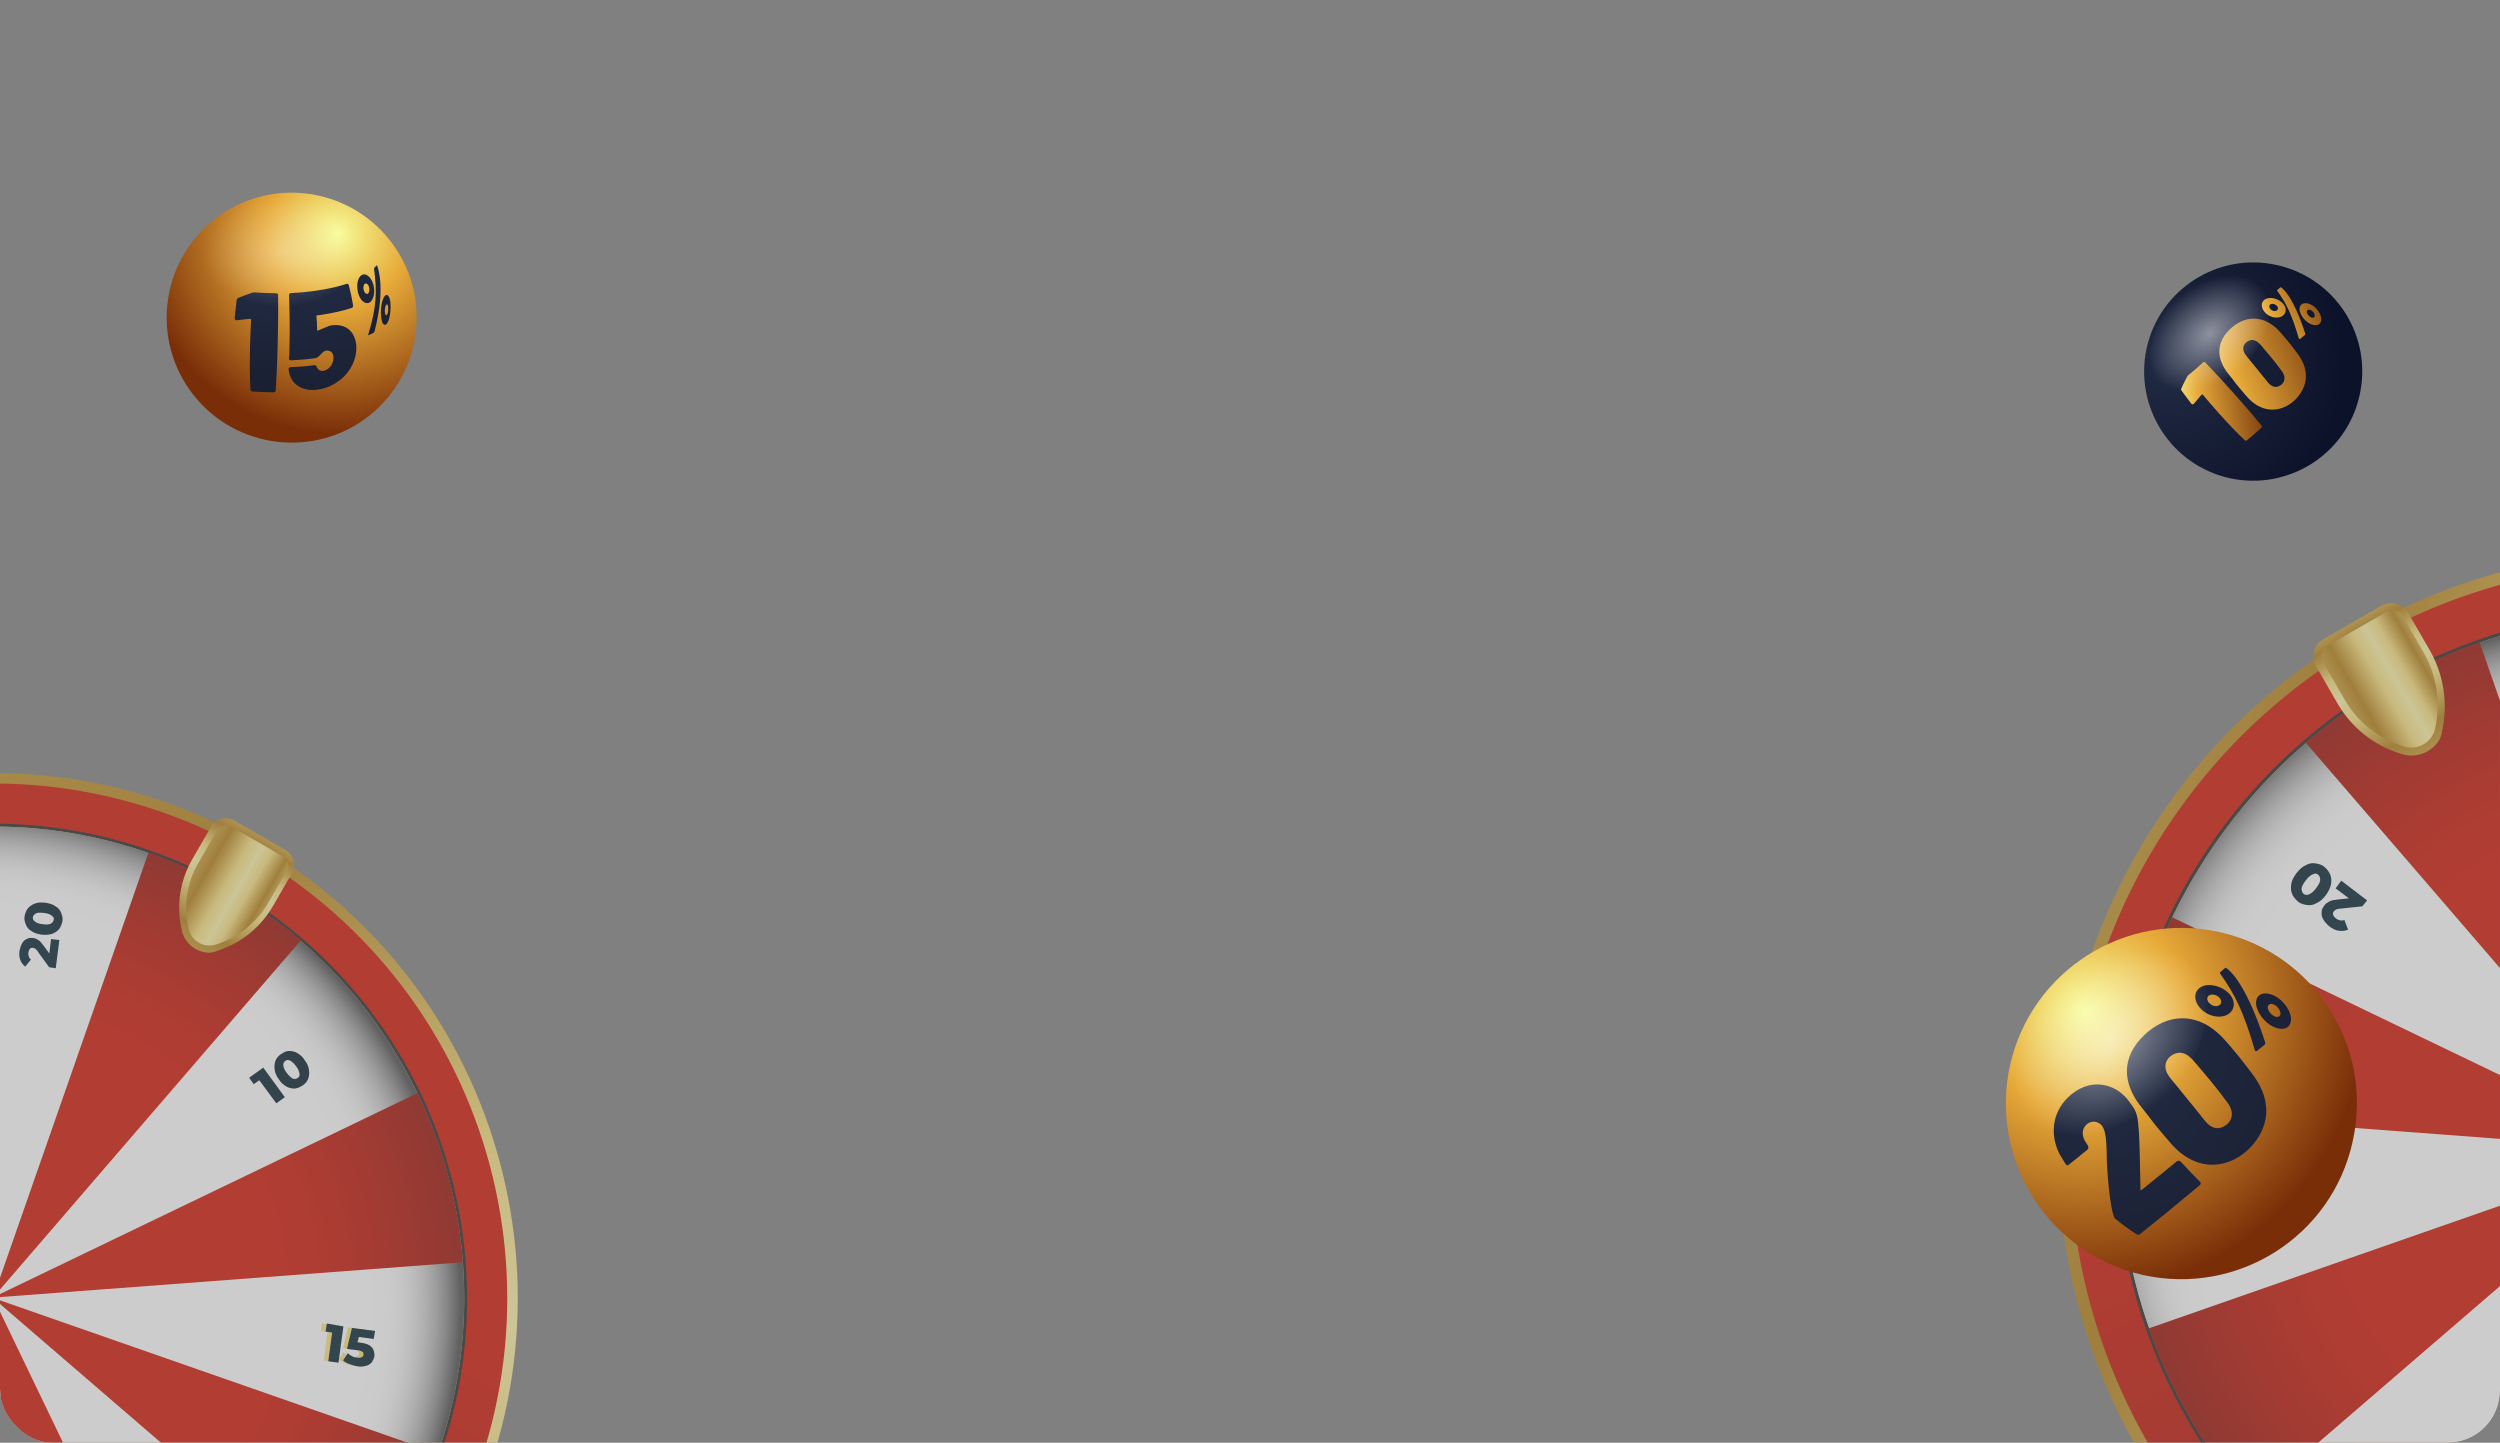 <svg width="480" height="277" viewBox="0 0 480 277" fill="none" xmlns="http://www.w3.org/2000/svg">
<rect x="0" y="0" width="480" height="277" fill="#808080" stroke="none"/>
<g clip-path="url(#clip0_4767_74390)">
<g opacity="0.6">
<path d="M-51.741 336.452C-3.549 364.275 58.074 347.763 85.897 299.572C113.721 251.38 97.209 189.757 49.017 161.934C0.825 134.11 -60.797 150.622 -88.621 198.814C-116.444 247.005 -99.933 308.628 -51.741 336.452Z" fill="url(#paint0_linear_4767_74390)"/>
<path d="M-50.731 334.703C-3.505 361.969 56.883 345.788 84.149 298.562C111.415 251.336 95.234 190.948 48.008 163.682C0.781 136.416 -59.606 152.597 -86.873 199.823C-114.139 247.049 -97.958 307.437 -50.731 334.703Z" fill="url(#paint1_linear_4767_74390)"/>
<path d="M-46.878 328.029C-3.338 353.167 52.335 338.249 77.473 294.71C102.61 251.17 87.693 195.497 44.153 170.359C0.614 145.222 -55.06 160.139 -80.197 203.679C-105.335 247.218 -90.417 302.892 -46.878 328.029Z" fill="#242424"/>
<path d="M-46.602 327.55C-3.326 352.536 52.011 337.708 76.997 294.432C101.982 251.156 87.155 195.819 43.879 170.834C0.602 145.848 -54.734 160.676 -79.72 203.952C-104.705 247.228 -89.878 302.565 -46.602 327.55Z" fill="url(#paint2_radial_4767_74390)"/>
<path d="M-46.602 327.55C-3.326 352.536 52.011 337.708 76.997 294.432C101.982 251.156 87.155 195.819 43.879 170.834C0.602 145.848 -54.734 160.676 -79.72 203.952C-104.705 247.228 -89.878 302.565 -46.602 327.55Z" fill="url(#paint3_radial_4767_74390)"/>
<path d="M-82.942 288.451L-1.362 249.192L-91.641 255.984C-90.792 267.176 -87.836 278.208 -82.942 288.451ZM37.942 330.693L-1.316 249.113L5.475 339.392C16.668 338.543 27.699 335.587 37.942 330.693ZM-46.602 327.551C-41.596 330.441 -36.472 332.763 -31.2 334.642L-1.362 249.192L-60.445 317.757C-56.181 321.384 -51.609 324.66 -46.602 327.551ZM76.996 294.433C79.887 289.426 82.209 284.303 84.088 279.03L-1.362 249.192L67.203 308.275C70.83 304.012 74.106 299.439 76.996 294.433ZM80.138 209.889L-1.441 249.147L88.838 242.355C88.034 231.083 85.079 220.052 80.138 209.889ZM-79.8 203.906C-82.69 208.913 -85.012 214.036 -86.891 219.309L-1.441 249.147L-70.006 190.064C-73.633 194.327 -76.909 198.9 -79.8 203.906ZM43.924 170.755C38.917 167.864 33.794 165.542 28.521 163.663L-1.316 249.113L57.767 180.548C53.503 176.921 48.931 173.645 43.924 170.755ZM-40.62 167.612L-1.362 249.192L-8.154 158.913C-19.425 159.717 -30.456 162.672 -40.62 167.612Z" fill="url(#paint4_radial_4767_74390)"/>
<path d="M65.041 254.577L64.134 261.47L62.177 261.188L62.873 255.762L61.611 255.563L61.822 254.096L65.041 254.577Z" fill="url(#paint5_radial_4767_74390)"/>
<path d="M70.395 258.514C70.781 258.948 70.994 259.496 70.912 260.19C70.887 260.599 70.658 260.997 70.474 261.315C70.165 261.666 69.823 261.892 69.321 262.027C68.82 262.161 68.285 262.17 67.591 262.087C67.102 262.017 66.659 261.867 66.215 261.717C65.772 261.567 65.375 261.337 65.023 261.029L65.929 259.644C66.201 259.907 66.439 260.045 66.757 260.228C67.075 260.412 67.359 260.47 67.769 260.494C68.053 260.553 68.383 260.531 68.555 260.418C68.805 260.351 68.897 260.192 68.955 259.908C68.967 259.703 68.9 259.452 68.741 259.361C68.503 259.223 68.264 259.085 67.73 259.094L65.853 258.858L66.792 254.845L71.194 255.479L70.983 256.946L68.207 256.615L67.941 257.627L68.43 257.697C69.249 257.747 69.931 258.034 70.395 258.514Z" fill="url(#paint6_radial_4767_74390)"/>
<path d="M50.544 204.985L54.685 210.66L53.052 211.837L49.782 207.406L48.709 208.164L47.838 206.919L50.544 204.985Z" fill="url(#paint7_radial_4767_74390)"/>
<path d="M56.593 209.009C56.058 209.018 55.489 208.901 55.012 208.626C54.456 208.305 53.946 207.904 53.573 207.265C53.075 206.66 52.827 205.987 52.739 205.406C52.651 204.825 52.687 204.211 52.883 203.688C53.079 203.165 53.434 202.734 53.947 202.395C54.461 202.056 54.929 201.796 55.464 201.787C55.999 201.778 56.568 201.895 57.044 202.17C57.601 202.491 58.111 202.892 58.484 203.531C58.982 204.136 59.229 204.809 59.318 205.39C59.406 205.971 59.37 206.585 59.174 207.108C58.978 207.631 58.623 208.062 58.109 208.401C57.596 208.74 57.174 208.92 56.593 209.009ZM57.505 206.144C57.483 205.814 57.27 205.267 56.851 204.707C56.432 204.148 56.001 203.793 55.684 203.61C55.32 203.505 55.035 203.447 54.773 203.719C54.476 203.866 54.372 204.23 54.393 204.56C54.414 204.89 54.628 205.437 55.047 205.997C55.465 206.557 55.897 206.911 56.214 207.095C56.578 207.199 56.908 207.178 57.125 206.985C57.422 206.838 57.56 206.6 57.505 206.144Z" fill="url(#paint8_radial_4767_74390)"/>
<path d="M65.939 254.67L64.986 261.643L63.03 261.362L63.772 255.856L62.509 255.657L62.766 254.11L65.939 254.67Z" fill="url(#paint9_radial_4767_74390)"/>
<path d="M71.373 258.657C71.758 259.091 71.926 259.718 71.889 260.332C71.865 260.742 71.635 261.139 71.406 261.537C71.097 261.888 70.755 262.114 70.253 262.249C69.752 262.383 69.171 262.471 68.523 262.309C68.034 262.239 67.591 262.089 67.068 261.893C66.624 261.743 66.227 261.514 65.876 261.205L66.781 259.82C67.053 260.083 67.291 260.221 67.609 260.404C67.927 260.588 68.212 260.646 68.621 260.671C68.906 260.729 69.236 260.707 69.407 260.594C69.658 260.527 69.749 260.368 69.808 260.084C69.82 259.879 69.753 259.628 69.594 259.537C69.355 259.399 69.117 259.261 68.502 259.225L66.625 258.989L67.565 254.975L72.013 255.53L71.756 257.076L68.901 256.699L68.634 257.711L69.124 257.782C70.227 257.889 70.909 258.177 71.373 258.657Z" fill="url(#paint10_radial_4767_74390)"/>
<path d="M9.803 180.302L11.396 180.479L10.7 185.906L9.437 185.707L7.311 182.783C7.164 182.487 6.926 182.349 6.813 182.178C6.654 182.086 6.495 181.994 6.29 181.982C6.085 181.97 5.88 181.957 5.743 182.196C5.571 182.309 5.513 182.593 5.455 182.877C5.397 183.162 5.464 183.412 5.531 183.663C5.598 183.914 5.791 184.131 5.95 184.223L4.84 185.595C4.409 185.24 4.103 184.852 3.889 184.305C3.675 183.757 3.666 183.222 3.749 182.528C3.866 181.96 4.015 181.517 4.245 181.119C4.474 180.722 4.737 180.45 5.159 180.27C5.502 180.043 5.911 180.068 6.321 180.093C6.731 180.117 7.049 180.301 7.366 180.484C7.684 180.668 7.99 181.056 8.409 181.616L9.472 183.077L9.803 180.302Z" fill="url(#paint11_radial_4767_74390)"/>
<path d="M11.314 178.419C10.959 178.85 10.491 179.109 9.944 179.323C9.317 179.491 8.657 179.534 7.963 179.451C7.19 179.322 6.542 179.16 6.031 178.759C5.475 178.438 5.169 178.05 4.955 177.503C4.742 176.955 4.607 176.454 4.724 175.885C4.84 175.317 5.036 174.794 5.391 174.363C5.745 173.932 6.213 173.672 6.76 173.459C7.308 173.245 8.048 173.248 8.742 173.331C9.515 173.459 10.163 173.622 10.673 174.022C11.23 174.343 11.535 174.732 11.749 175.279C11.963 175.826 12.097 176.328 11.981 176.896C11.865 177.465 11.669 177.988 11.314 178.419ZM9.948 175.829C9.676 175.566 9.154 175.37 8.46 175.287C7.766 175.204 7.231 175.213 6.934 175.36C6.638 175.507 6.375 175.779 6.316 176.063C6.258 176.347 6.359 176.723 6.677 176.907C6.949 177.17 7.472 177.366 8.165 177.449C8.859 177.531 9.394 177.522 9.691 177.376C9.988 177.229 10.251 176.957 10.309 176.673C10.413 176.309 10.266 176.012 9.948 175.829Z" fill="url(#paint12_radial_4767_74390)"/>
<path d="M37.491 182.162C36.198 181.416 35.234 180.101 34.936 178.716C33.771 173.95 34.541 169.088 36.904 164.995L40.515 158.741C41.434 157.149 43.449 156.645 45.094 157.595L54.73 163.158C56.376 164.108 56.946 166.105 56.027 167.697L52.417 173.951C50.053 178.045 46.228 181.142 41.635 182.584C40.339 183.2 38.784 182.909 37.491 182.162ZM43.781 159.869C43.428 159.665 43.062 159.757 42.865 160.098L39.254 166.352C37.219 169.877 36.542 174.034 37.435 178.188C37.642 178.914 38.099 179.481 38.686 179.82C39.391 180.227 40.11 180.339 40.725 180.088C44.703 178.898 47.965 176.233 50.066 172.594L53.677 166.34C53.874 165.999 53.77 165.636 53.417 165.433L43.781 159.869Z" fill="url(#paint13_linear_4767_74390)"/>
<path d="M41.689 159.42L38.079 165.674C35.847 169.54 35.156 173.993 36.218 178.396C36.775 180.689 39.125 182.046 41.389 181.382C45.615 180.032 49.31 177.161 51.476 173.409L55.087 167.155C55.678 166.132 55.249 164.975 54.309 164.432L44.437 158.733C43.497 158.19 42.215 158.511 41.689 159.42Z" fill="url(#paint14_linear_4767_74390)"/>
</g>
<g opacity="0.6">
<path d="M567.709 320.571C622.736 288.801 641.589 218.438 609.819 163.411C578.05 108.383 507.687 89.53 452.659 121.3C397.632 153.07 378.779 223.433 410.548 278.46C442.318 333.487 512.681 352.341 567.709 320.571Z" fill="url(#paint15_linear_4767_74390)"/>
<path d="M566.556 318.574C620.48 287.441 638.956 218.488 607.823 164.563C576.69 110.639 507.736 92.163 453.812 123.296C399.887 154.429 381.411 223.383 412.545 277.307C443.678 331.232 512.631 349.708 566.556 318.574Z" fill="url(#paint16_linear_4767_74390)"/>
<path d="M562.155 310.953C611.87 282.25 628.904 218.68 600.201 168.965C571.498 119.25 507.928 102.217 458.213 130.919C408.498 159.622 391.465 223.192 420.167 272.907C448.87 322.622 512.441 339.656 562.155 310.953Z" fill="#242424"/>
<path d="M561.84 310.409C611.255 281.88 628.185 218.694 599.656 169.28C571.127 119.866 507.941 102.935 458.527 131.464C409.113 159.994 392.182 223.179 420.711 272.593C449.241 322.008 512.426 338.938 561.84 310.409Z" fill="url(#paint17_radial_4767_74390)"/>
<path d="M561.84 310.409C611.255 281.88 628.185 218.694 599.656 169.28C571.127 119.866 507.941 102.935 458.527 131.464C409.113 159.994 392.182 223.179 420.711 272.593C449.241 322.008 512.426 338.938 561.84 310.409Z" fill="url(#paint18_radial_4767_74390)"/>
<path d="M502.429 324.02L510.184 220.936L465.358 314.087C476.91 319.637 489.506 323.012 502.429 324.02ZM613.216 228.6L510.132 220.845L603.283 265.671C608.833 254.119 612.208 241.523 613.216 228.6ZM561.841 310.408C567.558 307.108 572.778 303.367 577.647 299.226L510.184 220.936L544.253 318.505C550.274 316.36 556.124 313.709 561.841 310.408ZM599.656 169.279C596.356 163.562 592.615 158.341 588.474 153.473L510.184 220.936L607.753 186.866C605.608 180.845 602.957 174.996 599.656 169.279ZM517.848 117.904L510.093 220.988L554.919 127.837C543.314 122.196 530.719 118.821 517.848 117.904ZM420.621 272.645C423.921 278.362 427.662 283.583 431.803 288.451L510.093 220.988L412.524 255.058C414.669 261.079 417.32 266.928 420.621 272.645ZM458.475 131.373C452.758 134.673 447.537 138.414 442.669 142.555L510.132 220.845L476.062 123.276C470.041 125.421 464.191 128.072 458.475 131.373ZM407.1 213.181L510.184 220.936L417.033 176.11C411.392 187.715 408.017 200.31 407.1 213.181Z" fill="url(#paint19_radial_4767_74390)"/>
<path d="M429.7 236.185L428.702 228.17L430.936 227.849L431.731 234.044L433.225 233.908L433.518 235.674L429.7 236.185Z" fill="url(#paint20_radial_4767_74390)"/>
<path d="M425.743 228.913C426.367 229.157 426.773 229.649 427.178 230.141C427.544 230.777 427.82 231.464 427.967 232.347C428.114 233.23 428.066 233.984 427.821 234.609C427.577 235.234 427.281 235.768 426.789 236.173C426.297 236.579 425.7 236.802 425.05 236.935C424.349 236.977 423.738 236.967 423.204 236.67C422.579 236.426 422.174 235.934 421.769 235.442C421.402 234.807 421.126 234.119 420.979 233.236C420.832 232.353 420.881 231.599 421.125 230.974C421.369 230.349 421.666 229.815 422.158 229.41C422.65 229.005 423.247 228.781 423.896 228.648C424.597 228.606 425.208 228.617 425.743 228.913ZM423.296 231.172C423.129 231.511 423.028 232.174 423.122 232.967C423.217 233.759 423.44 234.356 423.65 234.719C423.95 235.029 424.289 235.197 424.614 235.13C424.938 235.064 425.301 234.854 425.469 234.516C425.636 234.177 425.737 233.514 425.643 232.721C425.548 231.929 425.324 231.332 425.115 230.969C424.815 230.659 424.476 230.491 424.151 230.558C423.774 230.533 423.464 230.834 423.296 231.172Z" fill="url(#paint21_radial_4767_74390)"/>
<path d="M448.435 170.566L449.52 169.092L454.488 172.878L453.571 174.013L449.466 174.447C449.089 174.423 448.816 174.58 448.582 174.594C448.401 174.699 448.219 174.804 448.09 174.999C447.961 175.195 447.832 175.39 447.989 175.662C448.003 175.896 448.251 176.116 448.499 176.336C448.747 176.556 449.033 176.633 449.32 176.709C449.606 176.786 449.931 176.719 450.112 176.615L450.835 178.496C450.238 178.72 449.68 178.8 449.017 178.699C448.353 178.598 447.819 178.301 447.18 177.823C446.684 177.384 446.332 176.982 446.07 176.529C445.808 176.075 445.689 175.66 445.752 175.14C445.724 174.672 445.982 174.281 446.24 173.89C446.498 173.499 446.861 173.289 447.224 173.08C447.587 172.87 448.146 172.789 448.938 172.695L450.99 172.478L448.435 170.566Z" fill="url(#paint22_radial_4767_74390)"/>
<path d="M447.435 167.994C447.659 168.591 447.648 169.201 447.547 169.865C447.356 170.58 447.021 171.258 446.543 171.897C445.974 172.588 445.444 173.136 444.756 173.412C444.121 173.779 443.562 173.859 442.899 173.758C442.236 173.657 441.663 173.504 441.167 173.064C440.672 172.625 440.266 172.133 440.043 171.536C439.819 170.939 439.83 170.328 439.931 169.665C440.032 169.001 440.457 168.272 440.935 167.633C441.504 166.941 442.034 166.393 442.722 166.117C443.357 165.75 443.916 165.67 444.579 165.771C445.242 165.872 445.815 166.025 446.311 166.465C446.806 166.905 447.212 167.397 447.435 167.994ZM444.094 167.866C443.679 167.984 443.187 168.39 442.709 169.029C442.231 169.667 441.934 170.202 441.91 170.579C441.886 170.956 442.005 171.371 442.253 171.591C442.5 171.811 442.93 171.926 443.293 171.716C443.708 171.597 444.2 171.192 444.678 170.553C445.156 169.914 445.453 169.38 445.477 169.003C445.501 168.626 445.383 168.211 445.135 167.991C444.834 167.68 444.457 167.656 444.094 167.866Z" fill="url(#paint23_radial_4767_74390)"/>
<path d="M466.088 144.244C464.612 145.096 462.761 145.299 461.222 144.803C455.844 143.234 451.476 139.697 448.777 135.023L444.655 127.883C443.605 126.065 444.257 123.785 446.135 122.7L457.139 116.347C459.017 115.262 461.318 115.838 462.367 117.656L466.49 124.797C469.189 129.471 470.068 135.022 468.871 140.387C468.741 142.02 467.565 143.392 466.088 144.244ZM447.634 125.297C447.232 125.529 447.113 125.944 447.338 126.333L451.461 133.474C453.785 137.499 457.51 140.542 462.127 142.031C462.963 142.24 463.784 142.112 464.455 141.725C465.26 141.26 465.781 140.613 465.884 139.861C466.978 135.248 466.205 130.501 463.806 126.346L459.684 119.205C459.459 118.816 459.041 118.711 458.638 118.944L447.634 125.297Z" fill="url(#paint24_linear_4767_74390)"/>
<path d="M445.997 127.108L450.119 134.248C452.668 138.663 456.677 141.888 461.637 143.352C464.222 144.11 466.906 142.56 467.542 139.943C468.62 134.993 467.891 129.701 465.417 125.416L461.294 118.276C460.62 117.107 459.231 116.87 458.157 117.49L446.885 123.998C445.812 124.618 445.397 126.069 445.997 127.108Z" fill="url(#paint25_linear_4767_74390)"/>
</g>
<path d="M437.191 50.895C448.498 53.434 455.577 64.598 453.038 75.904C450.54 87.221 439.333 94.289 428.057 91.803C416.75 89.264 409.682 78.057 412.168 66.782C414.707 55.476 425.926 48.367 437.191 50.895Z" fill="url(#paint26_radial_4767_74390)"/>
<path d="M444.311 60.91C443.803 61.309 442.847 60.385 442.92 59.781C443.001 59.312 443.711 59.324 444.201 59.99C444.425 60.317 444.544 60.706 444.311 60.91ZM441.898 58.437C440.691 59.451 442.554 62.311 444.483 62.427C445.933 62.504 446.118 60.816 444.817 59.353C443.936 58.315 442.576 57.906 441.898 58.437ZM437.882 55.133C437.66 55.297 437.479 55.471 437.246 55.676C437.194 55.706 437.182 55.748 437.243 55.853C438.957 58.273 439.989 60.243 441.361 64.933C441.35 64.974 441.43 65.174 441.641 65.052C441.927 64.817 442.266 64.551 442.551 64.316C442.615 64.244 442.626 64.202 442.618 64.066C440.057 56.162 437.924 55.145 437.882 55.133ZM437.181 59.58C436.62 60.009 435.628 59.386 435.701 58.782C435.763 58.219 436.714 58.162 437.215 58.787C437.378 59.009 437.467 59.344 437.181 59.58ZM434.729 57.586C433.511 58.641 434.853 60.783 436.855 60.963C438.596 61.117 439.488 59.618 438.372 58.295C437.408 57.234 435.64 56.85 434.729 57.586Z" fill="url(#paint27_linear_4767_74390)"/>
<path d="M437.984 73.88C437.138 74.544 436.201 74.383 435.434 73.42C434.77 72.573 434.064 71.716 433.327 70.805C432.621 69.948 431.957 69.102 431.281 68.297C429.778 66.424 431.584 65.17 432.532 65.29C433.273 65.355 433.743 65.926 433.959 66.118C434.635 66.923 435.352 67.739 436.058 68.596C436.764 69.454 437.459 70.353 438.112 71.241C439.153 72.678 438.376 73.584 437.984 73.88ZM428.67 62.74C425.684 65.238 425.298 68.342 427.584 71.45C428.218 72.244 428.852 73.038 429.475 73.873C430.151 74.678 430.785 75.471 431.471 76.234C436.351 81.641 442.57 76.891 442.739 72.436C442.805 70.359 441.786 68.839 441.338 68.184C440.757 67.36 440.123 66.566 439.458 65.72C438.783 64.915 438.148 64.121 437.451 63.4C434.834 60.693 431.518 60.429 428.67 62.74Z" fill="url(#paint28_linear_4767_74390)"/>
<path d="M422.969 69.601C422.073 70.441 421.126 71.226 420.179 72.011C420.07 72.113 419.989 72.189 419.904 72.371C418.695 74.727 418.695 74.727 418.87 75.022C419.475 75.832 420.081 76.641 420.686 77.451C420.864 77.641 420.968 77.697 421.156 77.572C421.183 77.546 421.21 77.521 421.238 77.495C422.743 75.728 422.743 75.728 422.823 75.704C422.848 75.731 422.901 75.733 422.926 75.76C423.915 76.924 424.904 78.089 425.895 79.2C427.799 81.342 429.531 83.136 430.986 84.526C431.09 84.582 431.192 84.691 431.434 84.515C432.354 83.755 433.274 82.995 434.143 82.181C434.225 82.105 434.362 81.925 434.237 81.737C432.972 80.168 431.348 78.273 429.444 76.131C427.539 73.989 425.505 71.764 423.494 69.671C423.445 69.564 423.214 69.372 422.969 69.601Z" fill="url(#paint29_linear_4767_74390)"/>
<path opacity="0.5" d="M430.244 71.002C435.623 65.894 437.312 58.593 434.026 54.727C430.739 50.861 423.695 51.87 418.316 56.979C412.936 62.088 411.247 69.389 414.534 73.255C417.821 77.121 424.864 76.111 430.244 71.002Z" fill="url(#paint30_radial_4767_74390)"/>
<path d="M74.854 46.136C83.061 56.53 81.251 71.637 70.856 79.843C60.461 88.049 45.352 86.24 37.146 75.845C28.939 65.409 30.749 50.344 41.144 42.138C51.581 33.932 66.647 35.741 74.854 46.136Z" fill="url(#paint31_radial_4767_74390)"/>
<path d="M74.265 60.475C74.012 60.727 73.844 60.054 73.886 59.507C73.928 58.791 74.181 58.286 74.391 58.497C74.644 58.834 74.602 60.18 74.265 60.475ZM73.928 56.772C72.876 57.866 72.876 62.368 73.886 62.368C74.938 62.368 75.443 57.782 74.517 56.772C74.349 56.561 74.139 56.603 73.928 56.772ZM72.371 50.922C72.203 51.09 72.034 51.259 71.866 51.427C71.824 51.511 71.824 51.511 71.824 51.68C72.371 55.762 72.371 58.834 70.73 64.136C70.688 64.262 70.688 64.304 70.73 64.346C70.772 64.346 70.814 64.388 70.814 64.346C71.151 64.178 71.445 64.052 71.74 63.883C71.824 63.799 71.866 63.799 71.908 63.631C74.181 55.004 72.413 50.922 72.371 50.922C72.371 50.88 72.371 50.88 72.371 50.922ZM70.603 56.393C70.056 56.645 69.594 55.467 69.846 54.794C70.014 54.247 70.519 54.331 70.772 54.878C71.024 55.425 70.94 56.224 70.603 56.393ZM69.509 52.774C67.952 53.615 68.499 57.697 70.225 58.16C71.698 58.581 72.413 55.678 71.319 53.742C70.898 53.026 70.183 52.437 69.509 52.774Z" fill="url(#paint32_radial_4767_74390)"/>
<path d="M53.012 56.309C51.623 56.309 50.234 56.225 48.846 56.141C48.677 56.141 48.551 56.141 48.34 56.225C45.521 57.235 45.521 57.235 45.437 57.614C45.31 58.75 45.184 59.886 45.058 61.022C45.058 61.317 45.1 61.443 45.352 61.485C45.395 61.485 45.437 61.485 45.479 61.485C48.088 61.191 48.088 61.191 48.172 61.233C48.172 61.275 48.214 61.317 48.214 61.359C48.13 63.084 48.046 64.809 48.004 66.493C47.92 69.733 47.962 72.553 48.088 74.825C48.13 74.951 48.13 75.12 48.467 75.162C49.813 75.246 51.16 75.33 52.507 75.33C52.633 75.33 52.886 75.288 52.928 75.035C53.096 72.763 53.222 69.944 53.306 66.703C53.391 63.463 53.433 60.054 53.391 56.772C53.433 56.646 53.391 56.309 53.012 56.309Z" fill="url(#paint33_radial_4767_74390)"/>
<path d="M66.563 54.497C65.006 55.002 63.239 55.423 61.261 55.718C59.493 56.012 57.684 56.181 55.874 56.265C55.706 56.307 55.495 56.307 55.495 56.728C55.621 60.01 55.663 63.419 55.579 66.659C55.579 67.416 55.537 68.132 55.495 68.805C55.495 69.016 55.537 69.184 55.916 69.184C57.473 69.1 59.072 68.974 60.587 68.763C61.597 68.511 61.976 66.869 63.323 67.416C64.375 67.837 64.038 69.394 63.66 70.068C63.154 70.951 61.471 72.003 60.756 70.362C60.672 70.194 60.629 70.11 60.377 70.11C58.862 70.32 57.347 70.446 55.832 70.489C55.621 70.531 55.453 70.573 55.411 70.825C55.411 70.867 55.411 70.909 55.411 70.909C55.958 76.254 63.154 75.917 66.648 71.625C69.804 67.711 68.71 61.862 63.786 62.451C63.323 62.493 63.323 62.493 60.966 63.503C60.924 63.461 60.882 63.419 60.882 63.377C60.882 62.493 60.84 61.609 60.756 60.725C60.756 60.683 60.756 60.641 60.756 60.599C60.798 60.599 60.84 60.557 60.882 60.557C61.176 60.515 61.513 60.473 61.808 60.431C63.954 60.094 65.848 59.673 67.531 59.126C67.658 59.084 67.826 59 67.784 58.579C67.573 57.317 67.321 56.054 66.984 54.792C66.942 54.666 66.816 54.413 66.563 54.497Z" fill="url(#paint34_radial_4767_74390)"/>
<path opacity="0.3" d="M54.653 58.974C63.154 58.301 69.888 53.083 69.762 47.276C69.635 41.426 62.649 37.26 54.148 37.891C45.647 38.523 38.913 43.783 39.04 49.59C39.166 55.44 46.152 59.606 54.653 58.974Z" fill="url(#paint35_radial_4767_74390)"/>
<path d="M426.197 178.971C444.394 183.058 455.787 201.026 451.7 219.221C447.679 237.434 429.642 248.808 411.495 244.807C393.298 240.72 381.923 222.685 385.926 204.539C390.013 186.344 408.068 174.903 426.197 178.971Z" fill="url(#paint36_radial_4767_74390)"/>
<path d="M437.655 195.093C436.838 195.734 435.3 194.247 435.417 193.274C435.547 192.52 436.69 192.54 437.478 193.611C437.839 194.138 438.03 194.763 437.655 195.093ZM433.773 191.113C431.83 192.743 434.828 197.347 437.933 197.534C440.267 197.657 440.565 194.94 438.47 192.586C437.053 190.916 434.863 190.257 433.773 191.113ZM427.309 185.795C426.952 186.058 426.662 186.339 426.286 186.669C426.202 186.718 426.184 186.785 426.282 186.954C429.039 190.848 430.7 194.018 432.908 201.566C432.89 201.633 433.019 201.954 433.359 201.758C433.819 201.38 434.364 200.952 434.824 200.573C434.927 200.457 434.944 200.39 434.931 200.172C430.81 187.45 427.376 185.813 427.309 185.795ZM426.181 192.951C425.278 193.641 423.682 192.64 423.799 191.668C423.899 190.762 425.429 190.67 426.236 191.675C426.499 192.032 426.641 192.572 426.181 192.951ZM422.235 189.743C420.274 191.44 422.434 194.887 425.656 195.177C428.458 195.426 429.893 193.013 428.097 190.883C426.547 189.177 423.7 188.558 422.235 189.743Z" fill="url(#paint37_radial_4767_74390)"/>
<path d="M397.695 210.129C394.202 212.994 393.371 217.432 395.419 221.566C395.762 222.16 396.171 222.772 396.514 223.366C396.612 223.535 396.875 223.893 397.148 223.679C398.255 222.757 399.515 221.803 400.81 220.716C400.913 220.6 401.119 220.368 400.825 219.859C400.678 219.605 400.513 219.417 400.366 219.163C398.927 216.77 400.991 214.956 402.512 215.435C404.234 215.968 404.455 217.82 404.507 222.71C404.732 228.293 405.502 233.447 406.082 233.961C407.375 235.024 408.752 236.039 410.099 236.901C410.282 237.022 410.598 237.179 410.871 236.965C413.971 234.497 417.924 231.253 422.355 227.564C422.457 227.448 422.748 227.167 422.333 226.841C421.143 225.662 419.971 224.415 418.75 223.084C418.469 222.794 418.184 222.789 417.911 223.003C415.526 224.946 413.311 226.79 411.216 228.452C411.149 228.434 411.131 228.501 411.064 228.483C410.997 228.465 411.015 228.398 410.948 228.38L410.966 228.313C410.702 214.044 410.702 214.044 408.96 211.713C406.649 208.297 401.92 206.671 397.695 210.129Z" fill="url(#paint38_radial_4767_74390)"/>
<path d="M427.473 215.959C426.111 217.028 424.603 216.767 423.369 215.218C422.3 213.856 421.164 212.476 419.978 211.011C418.842 209.631 417.773 208.268 416.686 206.973C414.266 203.959 417.174 201.941 418.7 202.134C419.891 202.238 420.648 203.159 420.996 203.467C422.083 204.762 423.237 206.075 424.374 207.455C425.51 208.835 426.628 210.282 427.679 211.711C429.354 214.025 428.103 215.482 427.473 215.959ZM412.484 198.031C407.678 202.05 407.056 207.047 410.736 212.048C411.756 213.326 412.776 214.603 413.779 215.947C414.866 217.242 415.886 218.52 416.991 219.748C424.843 228.449 434.853 220.804 435.125 213.634C435.231 210.292 433.592 207.845 432.871 206.792C431.935 205.465 430.915 204.188 429.845 202.826C428.758 201.531 427.738 200.253 426.615 199.092C422.403 194.737 417.067 194.311 412.484 198.031Z" fill="url(#paint39_radial_4767_74390)"/>
<path opacity="0.5" d="M415.016 211.339C423.674 203.117 426.392 191.367 421.103 185.146C415.814 178.924 404.478 180.548 395.82 188.77C387.162 196.992 384.444 208.741 389.733 214.963C395.022 221.185 406.358 219.56 415.016 211.339Z" fill="url(#paint40_radial_4767_74390)"/>
</g>
<defs>
<linearGradient id="paint0_linear_4767_74390" x1="-20.165" y1="139.237" x2="17.939" y2="362.087" gradientUnits="userSpaceOnUse">
<stop stop-color="#C8992E"/>
<stop offset="0.151" stop-color="#B57E10"/>
<stop offset="0.43" stop-color="#F9DF7B"/>
<stop offset="0.591" stop-color="#FFF3A6"/>
<stop offset="0.726" stop-color="#F9DF7B"/>
<stop offset="0.926" stop-color="#B57E10"/>
<stop offset="0.937" stop-color="#B98416"/>
<stop offset="1" stop-color="#CDA035"/>
</linearGradient>
<linearGradient id="paint1_linear_4767_74390" x1="45.822" y1="167.434" x2="-54.239" y2="340.746" gradientUnits="userSpaceOnUse">
<stop offset="0.285" stop-color="#D41000"/>
<stop offset="1" stop-color="#870B00"/>
</linearGradient>
<radialGradient id="paint2_radial_4767_74390" cx="0" cy="0" r="1" gradientUnits="userSpaceOnUse" gradientTransform="translate(-1.368 249.17) rotate(30) scale(92.993)">
<stop offset="0.477" stop-color="#FFF3A6"/>
<stop offset="0.781" stop-color="#F9DF7B"/>
<stop offset="0.809" stop-color="#F6DB77"/>
<stop offset="0.84" stop-color="#EECF6A"/>
<stop offset="0.871" stop-color="#E0BC54"/>
<stop offset="0.903" stop-color="#CDA036"/>
<stop offset="0.936" stop-color="#B57E10"/>
<stop offset="0.979" stop-color="#E5C35C"/>
<stop offset="1" stop-color="#F9DF7B"/>
</radialGradient>
<radialGradient id="paint3_radial_4767_74390" cx="0" cy="0" r="1" gradientUnits="userSpaceOnUse" gradientTransform="translate(-5.96 250.4) rotate(30) scale(94.402)">
<stop offset="0.812" stop-color="white"/>
<stop offset="0.853" stop-color="#FCFCFC"/>
<stop offset="0.882" stop-color="#F3F3F3"/>
<stop offset="0.906" stop-color="#E4E4E4"/>
<stop offset="0.929" stop-color="#CECECE"/>
<stop offset="0.951" stop-color="#B1B1B1"/>
<stop offset="0.971" stop-color="#8F8F8F"/>
<stop offset="0.99" stop-color="#666666"/>
<stop offset="1" stop-color="#4D4D4D"/>
</radialGradient>
<radialGradient id="paint4_radial_4767_74390" cx="0" cy="0" r="1" gradientUnits="userSpaceOnUse" gradientTransform="translate(-1.368 249.17) rotate(30) scale(90.522)">
<stop offset="0.591" stop-color="#D41000"/>
<stop offset="0.687" stop-color="#CE1000"/>
<stop offset="0.811" stop-color="#BE0E00"/>
<stop offset="0.95" stop-color="#A40C00"/>
<stop offset="1" stop-color="#990B00"/>
</radialGradient>
<radialGradient id="paint5_radial_4767_74390" cx="0" cy="0" r="1" gradientUnits="userSpaceOnUse" gradientTransform="translate(-1.194 249.125) rotate(30) scale(88.09 88.09)">
<stop offset="0.477" stop-color="#FFF3A6"/>
<stop offset="0.781" stop-color="#F9DF7B"/>
<stop offset="0.809" stop-color="#F6DB77"/>
<stop offset="0.84" stop-color="#EECF6A"/>
<stop offset="0.871" stop-color="#E0BC54"/>
<stop offset="0.903" stop-color="#CDA036"/>
<stop offset="0.936" stop-color="#B57E10"/>
<stop offset="0.979" stop-color="#E5C35C"/>
<stop offset="1" stop-color="#F9DF7B"/>
</radialGradient>
<radialGradient id="paint6_radial_4767_74390" cx="0" cy="0" r="1" gradientUnits="userSpaceOnUse" gradientTransform="translate(-1.195 249.123) rotate(30) scale(88.09 88.09)">
<stop offset="0.477" stop-color="#FFF3A6"/>
<stop offset="0.781" stop-color="#F9DF7B"/>
<stop offset="0.809" stop-color="#F6DB77"/>
<stop offset="0.84" stop-color="#EECF6A"/>
<stop offset="0.871" stop-color="#E0BC54"/>
<stop offset="0.903" stop-color="#CDA036"/>
<stop offset="0.936" stop-color="#B57E10"/>
<stop offset="0.979" stop-color="#E5C35C"/>
<stop offset="1" stop-color="#F9DF7B"/>
</radialGradient>
<radialGradient id="paint7_radial_4767_74390" cx="0" cy="0" r="1" gradientUnits="userSpaceOnUse" gradientTransform="translate(-6.718 251.874) rotate(121.124) scale(89.267 89.267)">
<stop offset="0.591" stop-color="#002233"/>
<stop offset="0.754" stop-color="#001F2D"/>
<stop offset="0.964" stop-color="#00161E"/>
<stop offset="1" stop-color="#00141A"/>
</radialGradient>
<radialGradient id="paint8_radial_4767_74390" cx="0" cy="0" r="1" gradientUnits="userSpaceOnUse" gradientTransform="translate(-6.718 251.876) rotate(121.124) scale(89.267 89.267)">
<stop offset="0.591" stop-color="#002233"/>
<stop offset="0.754" stop-color="#001F2D"/>
<stop offset="0.964" stop-color="#00161E"/>
<stop offset="1" stop-color="#00141A"/>
</radialGradient>
<radialGradient id="paint9_radial_4767_74390" cx="0" cy="0" r="1" gradientUnits="userSpaceOnUse" gradientTransform="translate(-1.19 249.122) rotate(30) scale(89.267 89.267)">
<stop offset="0.591" stop-color="#002233"/>
<stop offset="0.754" stop-color="#001F2D"/>
<stop offset="0.964" stop-color="#00161E"/>
<stop offset="1" stop-color="#00141A"/>
</radialGradient>
<radialGradient id="paint10_radial_4767_74390" cx="0" cy="0" r="1" gradientUnits="userSpaceOnUse" gradientTransform="translate(-1.191 249.123) rotate(30) scale(89.268)">
<stop offset="0.591" stop-color="#002233"/>
<stop offset="0.754" stop-color="#001F2D"/>
<stop offset="0.964" stop-color="#00161E"/>
<stop offset="1" stop-color="#00141A"/>
</radialGradient>
<radialGradient id="paint11_radial_4767_74390" cx="0" cy="0" r="1" gradientUnits="userSpaceOnUse" gradientTransform="translate(-0.682 246.636) rotate(30) scale(89.267 89.267)">
<stop offset="0.591" stop-color="#002233"/>
<stop offset="0.754" stop-color="#001F2D"/>
<stop offset="0.964" stop-color="#00161E"/>
<stop offset="1" stop-color="#00141A"/>
</radialGradient>
<radialGradient id="paint12_radial_4767_74390" cx="0" cy="0" r="1" gradientUnits="userSpaceOnUse" gradientTransform="translate(-0.679 246.631) rotate(30) scale(89.26 89.26)">
<stop offset="0.591" stop-color="#002233"/>
<stop offset="0.754" stop-color="#001F2D"/>
<stop offset="0.964" stop-color="#00161E"/>
<stop offset="1" stop-color="#00141A"/>
</radialGradient>
<linearGradient id="paint13_linear_4767_74390" x1="37.432" y1="182.187" x2="49.996" y2="160.425" gradientUnits="userSpaceOnUse">
<stop stop-color="#C8992E"/>
<stop offset="0.151" stop-color="#B57E10"/>
<stop offset="0.43" stop-color="#F9DF7B"/>
<stop offset="0.591" stop-color="#FFF3A6"/>
<stop offset="0.726" stop-color="#F9DF7B"/>
<stop offset="0.926" stop-color="#B57E10"/>
<stop offset="0.937" stop-color="#B98416"/>
<stop offset="1" stop-color="#CDA035"/>
</linearGradient>
<linearGradient id="paint14_linear_4767_74390" x1="37.048" y1="167.459" x2="50.378" y2="175.155" gradientUnits="userSpaceOnUse">
<stop stop-color="#C8992E"/>
<stop offset="0.151" stop-color="#B57E10"/>
<stop offset="0.43" stop-color="#F9DF7B"/>
<stop offset="0.591" stop-color="#FFF3A6"/>
<stop offset="0.726" stop-color="#F9DF7B"/>
<stop offset="0.926" stop-color="#B57E10"/>
<stop offset="0.937" stop-color="#B98416"/>
<stop offset="1" stop-color="#CDA035"/>
</linearGradient>
<linearGradient id="paint15_linear_4767_74390" x1="390.718" y1="176.753" x2="632.84" y2="266.302" gradientUnits="userSpaceOnUse">
<stop stop-color="#C8992E"/>
<stop offset="0.151" stop-color="#B57E10"/>
<stop offset="0.43" stop-color="#F9DF7B"/>
<stop offset="0.591" stop-color="#FFF3A6"/>
<stop offset="0.726" stop-color="#F9DF7B"/>
<stop offset="0.926" stop-color="#B57E10"/>
<stop offset="0.937" stop-color="#B98416"/>
<stop offset="1" stop-color="#CDA035"/>
</linearGradient>
<linearGradient id="paint16_linear_4767_74390" x1="456.275" y1="127.599" x2="570.528" y2="325.492" gradientUnits="userSpaceOnUse">
<stop offset="0.285" stop-color="#D41000"/>
<stop offset="1" stop-color="#870B00"/>
</linearGradient>
<radialGradient id="paint17_radial_4767_74390" cx="0" cy="0" r="1" gradientUnits="userSpaceOnUse" gradientTransform="translate(510.158 220.93) rotate(-30) scale(106.183)">
<stop offset="0.477" stop-color="#FFF3A6"/>
<stop offset="0.781" stop-color="#F9DF7B"/>
<stop offset="0.809" stop-color="#F6DB77"/>
<stop offset="0.84" stop-color="#EECF6A"/>
<stop offset="0.871" stop-color="#E0BC54"/>
<stop offset="0.903" stop-color="#CDA036"/>
<stop offset="0.936" stop-color="#B57E10"/>
<stop offset="0.979" stop-color="#E5C35C"/>
<stop offset="1" stop-color="#F9DF7B"/>
</radialGradient>
<radialGradient id="paint18_radial_4767_74390" cx="0" cy="0" r="1" gradientUnits="userSpaceOnUse" gradientTransform="translate(508.753 226.174) rotate(-30) scale(107.792)">
<stop offset="0.812" stop-color="white"/>
<stop offset="0.853" stop-color="#FCFCFC"/>
<stop offset="0.882" stop-color="#F3F3F3"/>
<stop offset="0.906" stop-color="#E4E4E4"/>
<stop offset="0.929" stop-color="#CECECE"/>
<stop offset="0.951" stop-color="#B1B1B1"/>
<stop offset="0.971" stop-color="#8F8F8F"/>
<stop offset="0.99" stop-color="#666666"/>
<stop offset="1" stop-color="#4D4D4D"/>
</radialGradient>
<radialGradient id="paint19_radial_4767_74390" cx="0" cy="0" r="1" gradientUnits="userSpaceOnUse" gradientTransform="translate(510.158 220.929) rotate(-30) scale(103.362)">
<stop offset="0.591" stop-color="#D41000"/>
<stop offset="0.687" stop-color="#CE1000"/>
<stop offset="0.811" stop-color="#BE0E00"/>
<stop offset="0.95" stop-color="#A40C00"/>
<stop offset="1" stop-color="#990B00"/>
</radialGradient>
<radialGradient id="paint20_radial_4767_74390" cx="0" cy="0" r="1" gradientUnits="userSpaceOnUse" gradientTransform="translate(512.749 220.923) rotate(-30) scale(101.929 101.929)">
<stop offset="0.591" stop-color="#002233"/>
<stop offset="0.754" stop-color="#001F2D"/>
<stop offset="0.964" stop-color="#00161E"/>
<stop offset="1" stop-color="#00141A"/>
</radialGradient>
<radialGradient id="paint21_radial_4767_74390" cx="0" cy="0" r="1" gradientUnits="userSpaceOnUse" gradientTransform="translate(512.749 220.924) rotate(-30) scale(101.929 101.929)">
<stop offset="0.591" stop-color="#002233"/>
<stop offset="0.754" stop-color="#001F2D"/>
<stop offset="0.964" stop-color="#00161E"/>
<stop offset="1" stop-color="#00141A"/>
</radialGradient>
<radialGradient id="paint22_radial_4767_74390" cx="0" cy="0" r="1" gradientUnits="userSpaceOnUse" gradientTransform="translate(508.044 218.805) rotate(-30) scale(101.929 101.929)">
<stop offset="0.591" stop-color="#002233"/>
<stop offset="0.754" stop-color="#001F2D"/>
<stop offset="0.964" stop-color="#00161E"/>
<stop offset="1" stop-color="#00141A"/>
</radialGradient>
<radialGradient id="paint23_radial_4767_74390" cx="0" cy="0" r="1" gradientUnits="userSpaceOnUse" gradientTransform="translate(508.04 218.796) rotate(-30) scale(101.92 101.92)">
<stop offset="0.591" stop-color="#002233"/>
<stop offset="0.754" stop-color="#001F2D"/>
<stop offset="0.964" stop-color="#00161E"/>
<stop offset="1" stop-color="#00141A"/>
</radialGradient>
<linearGradient id="paint24_linear_4767_74390" x1="466.079" y1="144.317" x2="451.733" y2="119.468" gradientUnits="userSpaceOnUse">
<stop stop-color="#C8992E"/>
<stop offset="0.151" stop-color="#B57E10"/>
<stop offset="0.43" stop-color="#F9DF7B"/>
<stop offset="0.591" stop-color="#FFF3A6"/>
<stop offset="0.726" stop-color="#F9DF7B"/>
<stop offset="0.926" stop-color="#B57E10"/>
<stop offset="0.937" stop-color="#B98416"/>
<stop offset="1" stop-color="#CDA035"/>
</linearGradient>
<linearGradient id="paint25_linear_4767_74390" x1="451.296" y1="136.287" x2="466.517" y2="127.499" gradientUnits="userSpaceOnUse">
<stop stop-color="#C8992E"/>
<stop offset="0.151" stop-color="#B57E10"/>
<stop offset="0.43" stop-color="#F9DF7B"/>
<stop offset="0.591" stop-color="#FFF3A6"/>
<stop offset="0.726" stop-color="#F9DF7B"/>
<stop offset="0.926" stop-color="#B57E10"/>
<stop offset="0.937" stop-color="#B98416"/>
<stop offset="1" stop-color="#CDA035"/>
</linearGradient>
<radialGradient id="paint26_radial_4767_74390" cx="0" cy="0" r="1" gradientUnits="userSpaceOnUse" gradientTransform="translate(416.71 69.179) rotate(-113.191) scale(33.503 33.497)">
<stop stop-color="#222C45"/>
<stop offset="1" stop-color="#0C1229"/>
</radialGradient>
<linearGradient id="paint27_linear_4767_74390" x1="427.761" y1="68.387" x2="449.811" y2="57.266" gradientUnits="userSpaceOnUse">
<stop stop-color="#E7AA39"/>
<stop offset="0.233" stop-color="#F7FC97"/>
<stop offset="0.446" stop-color="#E7AA39"/>
<stop offset="1" stop-color="#632507"/>
</linearGradient>
<linearGradient id="paint28_linear_4767_74390" x1="415.184" y1="86.301" x2="452.967" y2="72.332" gradientUnits="userSpaceOnUse">
<stop stop-color="#E7AA39"/>
<stop offset="0.233" stop-color="#F7FC97"/>
<stop offset="0.446" stop-color="#E7AA39"/>
<stop offset="1" stop-color="#632507"/>
</linearGradient>
<linearGradient id="paint29_linear_4767_74390" x1="409.928" y1="74.347" x2="435.825" y2="69.993" gradientUnits="userSpaceOnUse">
<stop stop-color="#E7AA39"/>
<stop offset="0.233" stop-color="#F7FC97"/>
<stop offset="0.446" stop-color="#E7AA39"/>
<stop offset="1" stop-color="#632507"/>
</linearGradient>
<radialGradient id="paint30_radial_4767_74390" cx="0" cy="0" r="1" gradientUnits="userSpaceOnUse" gradientTransform="translate(424.265 64.007) rotate(49.479) scale(9.206 13.431)">
<stop stop-color="white"/>
<stop offset="1" stop-color="white" stop-opacity="0"/>
</radialGradient>
<radialGradient id="paint31_radial_4767_74390" cx="0" cy="0" r="1" gradientUnits="userSpaceOnUse" gradientTransform="translate(64.808 44.862) rotate(-2.381) scale(38.377 38.41)">
<stop stop-color="#F7FC97"/>
<stop offset="0.36" stop-color="#E7AA39"/>
<stop offset="1" stop-color="#7A2E08"/>
</radialGradient>
<radialGradient id="paint32_radial_4767_74390" cx="0" cy="0" r="1" gradientUnits="userSpaceOnUse" gradientTransform="translate(72.388 48.444) rotate(54.559) scale(17.494 17.412)">
<stop stop-color="#222C45"/>
<stop offset="1" stop-color="#191E30"/>
</radialGradient>
<radialGradient id="paint33_radial_4767_74390" cx="0" cy="0" r="1" gradientUnits="userSpaceOnUse" gradientTransform="translate(50.002 52.657) rotate(56.941) scale(24.219 23.328)">
<stop stop-color="#222C45"/>
<stop offset="1" stop-color="#191E30"/>
</radialGradient>
<radialGradient id="paint34_radial_4767_74390" cx="0" cy="0" r="1" gradientUnits="userSpaceOnUse" gradientTransform="translate(63.119 50.776) rotate(46.336) scale(29.832 31.391)">
<stop stop-color="#222C45"/>
<stop offset="1" stop-color="#191E30"/>
</radialGradient>
<radialGradient id="paint35_radial_4767_74390" cx="0" cy="0" r="1" gradientUnits="userSpaceOnUse" gradientTransform="translate(54.404 48.43) rotate(88.647) scale(10.543 15.382)">
<stop stop-color="white"/>
<stop offset="1" stop-color="white" stop-opacity="0"/>
</radialGradient>
<radialGradient id="paint36_radial_4767_74390" cx="0" cy="0" r="1" gradientUnits="userSpaceOnUse" gradientTransform="translate(400.144 194.063) rotate(-77.377) scale(53.931 53.935)">
<stop stop-color="#F7FC97"/>
<stop offset="0.36" stop-color="#E7AA39"/>
<stop offset="1" stop-color="#7A2E08"/>
</radialGradient>
<radialGradient id="paint37_radial_4767_74390" cx="0" cy="0" r="1" gradientUnits="userSpaceOnUse" gradientTransform="translate(403.677 202.179) rotate(-39.16) scale(51.298 51.296)">
<stop stop-color="#222C45"/>
<stop offset="1" stop-color="#191E30"/>
</radialGradient>
<radialGradient id="paint38_radial_4767_74390" cx="0" cy="0" r="1" gradientUnits="userSpaceOnUse" gradientTransform="translate(403.679 202.178) rotate(-39.16) scale(51.299 51.296)">
<stop stop-color="#222C45"/>
<stop offset="1" stop-color="#191E30"/>
</radialGradient>
<radialGradient id="paint39_radial_4767_74390" cx="0" cy="0" r="1" gradientUnits="userSpaceOnUse" gradientTransform="translate(403.678 202.18) rotate(-39.16) scale(51.298 51.295)">
<stop stop-color="#222C45"/>
<stop offset="1" stop-color="#191E30"/>
</radialGradient>
<radialGradient id="paint40_radial_4767_74390" cx="0" cy="0" r="1" gradientUnits="userSpaceOnUse" gradientTransform="translate(405.394 200.08) rotate(49.48) scale(14.816 21.616)">
<stop stop-color="white"/>
<stop offset="1" stop-color="white" stop-opacity="0"/>
</radialGradient>
<clipPath id="clip0_4767_74390">
<rect width="480" height="277" rx="10" fill="white"/>
</clipPath>
</defs>
</svg>
